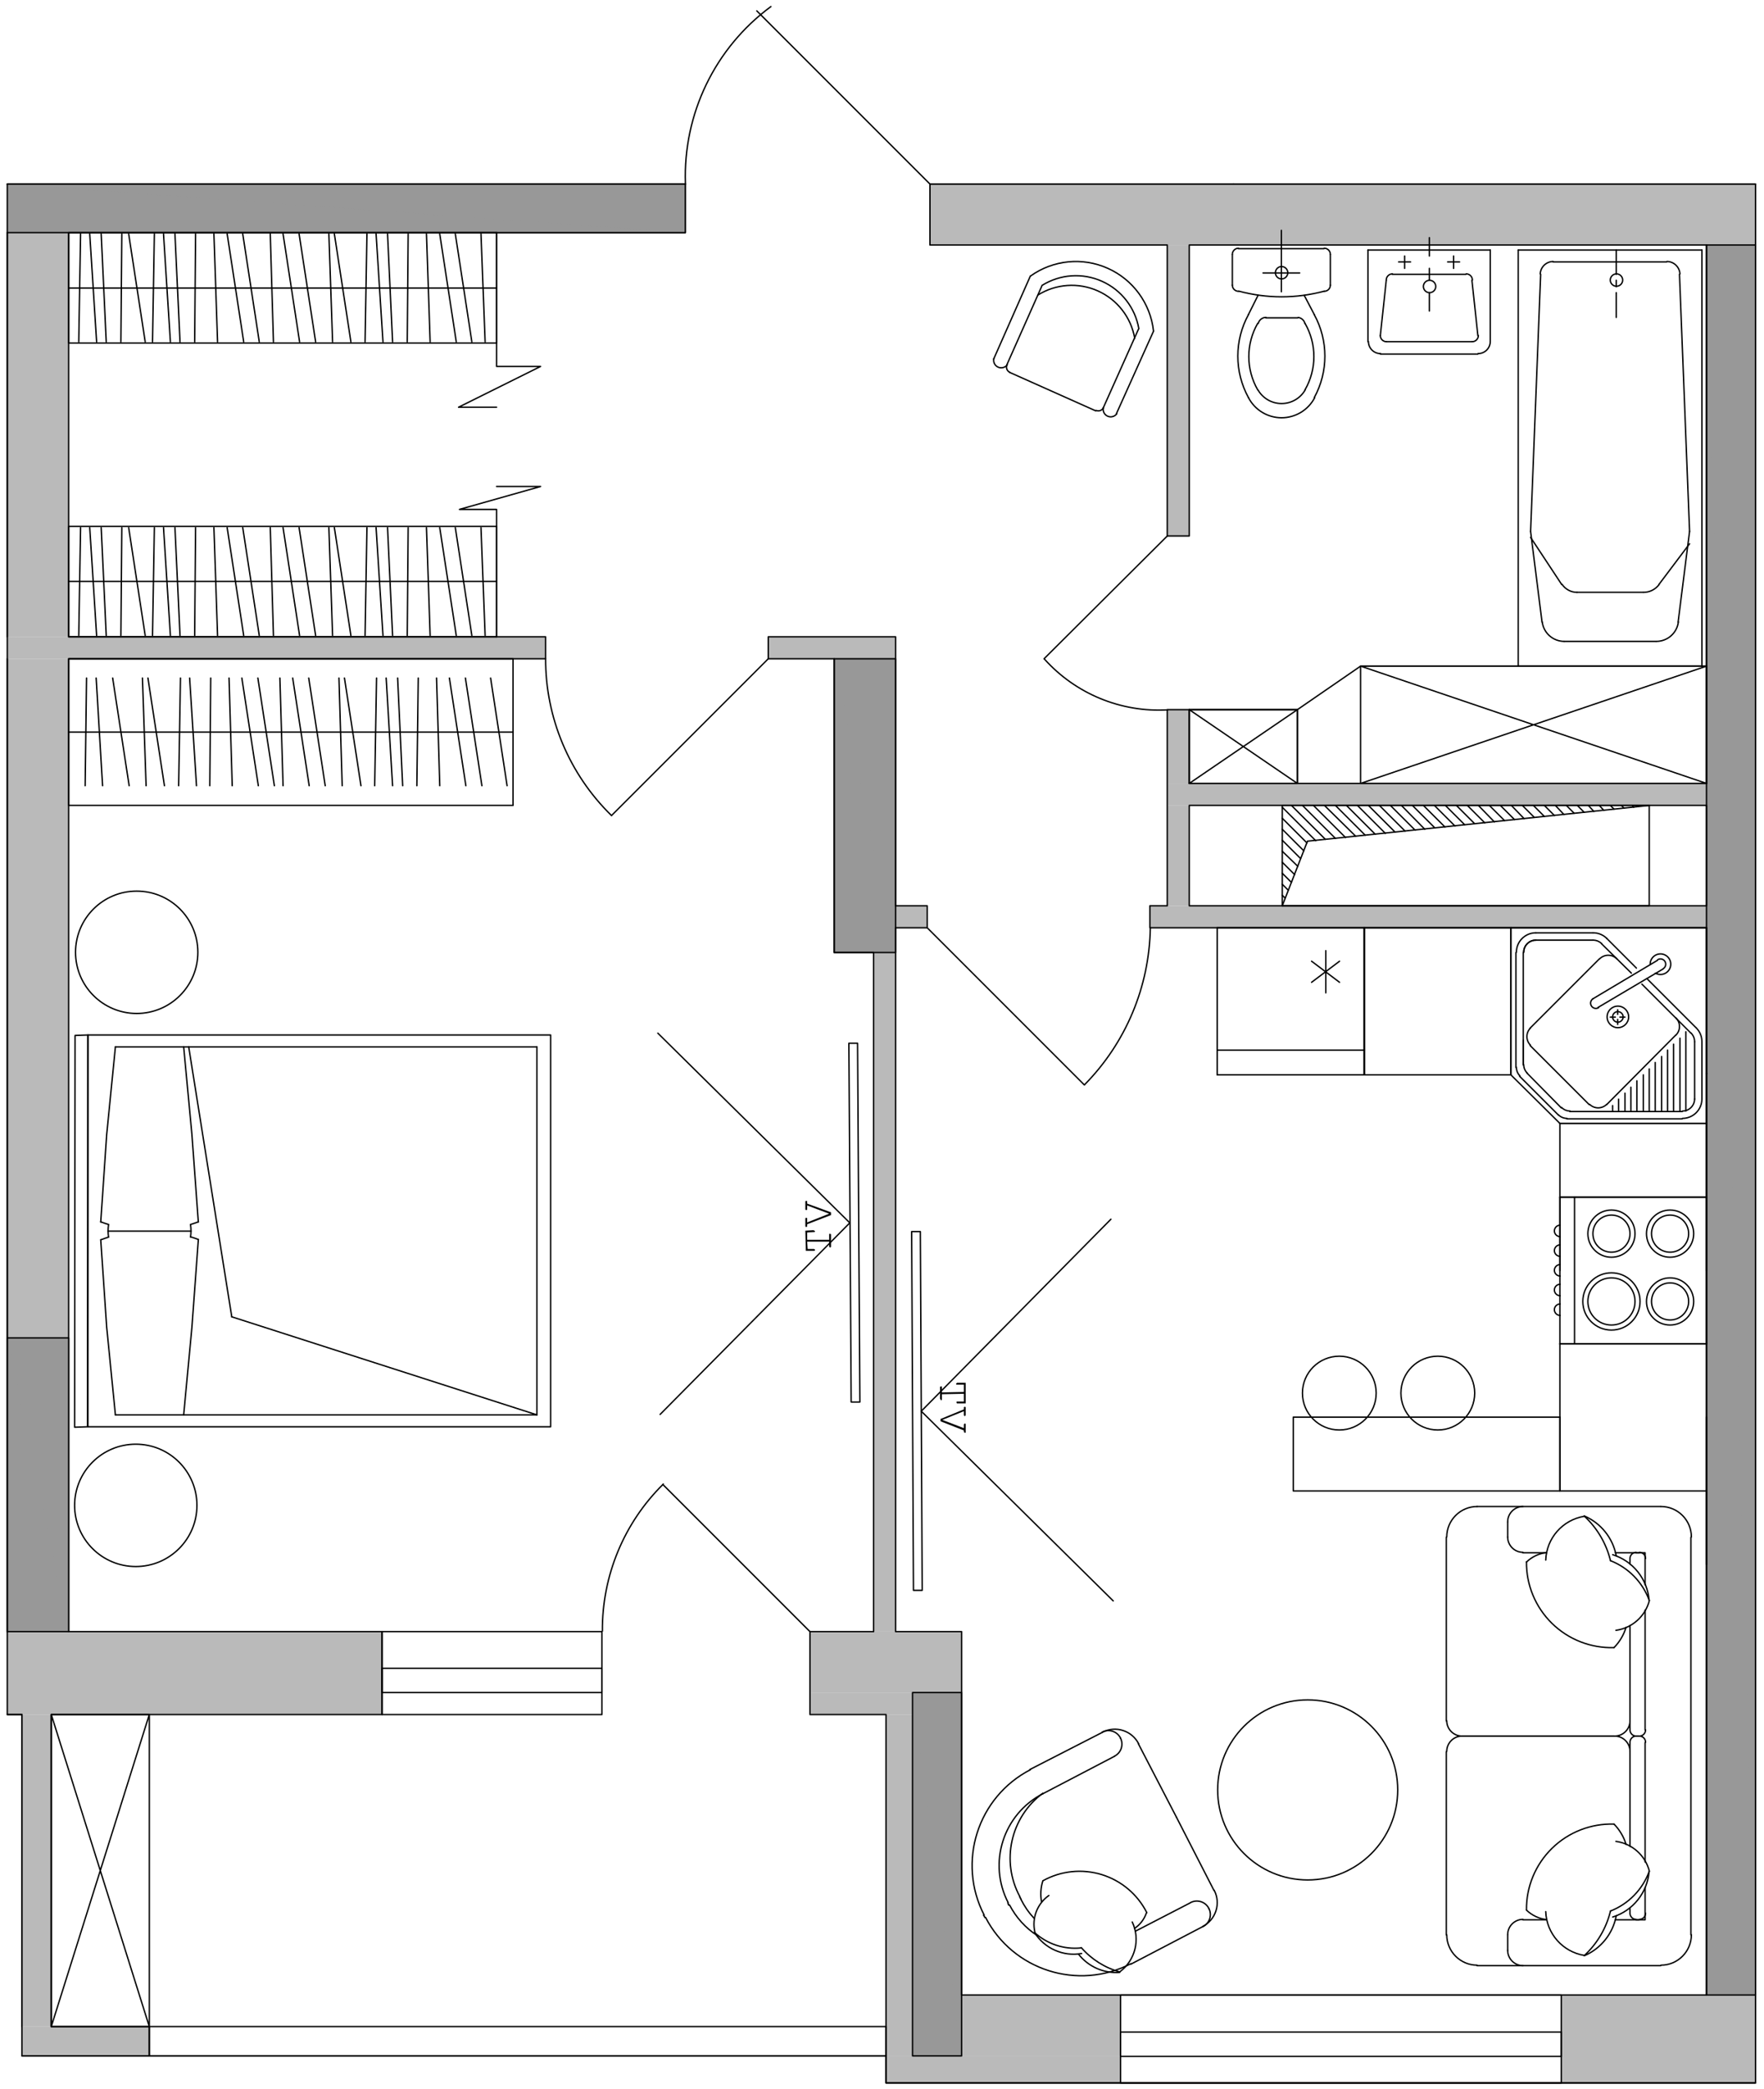 <?xml version="1.0" encoding="UTF-8"?>
<!DOCTYPE svg PUBLIC "-//W3C//DTD SVG 1.1//EN" "http://www.w3.org/Graphics/SVG/1.1/DTD/svg11.dtd">
<!-- Creator: CorelDRAW 2019 (64-Bit) -->
<svg xmlns="http://www.w3.org/2000/svg" xml:space="preserve" width="163mm" height="193mm" version="1.1" style="shape-rendering:geometricPrecision; text-rendering:geometricPrecision; image-rendering:optimizeQuality; fill-rule:evenodd; clip-rule:evenodd"
viewBox="0 0 16300 19300"
 xmlns:xlink="http://www.w3.org/1999/xlink"
 xmlns:xodm="http://www.corel.com/coreldraw/odm/2003">
 <defs>
  <style type="text/css">
   <![CDATA[
    .str1 {stroke:#989898;stroke-width:0.76;stroke-miterlimit:10}
    .str0 {stroke:#BABABA;stroke-width:0.76;stroke-miterlimit:10}
    .str2 {stroke:black;stroke-width:4.23;stroke-miterlimit:10}
    .str5 {stroke:#989898;stroke-width:0.76;stroke-linecap:round;stroke-miterlimit:10}
    .str4 {stroke:black;stroke-width:0.76;stroke-linecap:round;stroke-linejoin:round;stroke-miterlimit:10}
    .str3 {stroke:black;stroke-width:12.7;stroke-linecap:round;stroke-linejoin:round;stroke-miterlimit:10}
    .fil1 {fill:none;fill-rule:nonzero}
    .fil3 {fill:black;fill-rule:nonzero}
    .fil2 {fill:#989898;fill-rule:nonzero}
    .fil0 {fill:#BABABA;fill-rule:nonzero}
   ]]>
  </style>
 </defs>
 <g id="Слой_x0020_1">
  <g id="поз.1_x0020_секц.1_x0020_41_x002c_7_x0020__x0028_2_x0029_.pdf">
   <path class="fil0" d="M16221.69 1700.49l-7628.47 0 7628.47 563.03 0 -563.03zm-7628.47 0l7628.47 563.03 -7628.47 0 0 -563.03z"/>
   <path class="fil1 str0" d="M16221.69 1700.49l-7628.47 0 7628.47 563.03 0 -563.03zm-7628.47 0l7628.47 563.03 -7628.47 0 0 -563.03z"/>
   <path class="fil0" d="M10989.29 2263.52l-203.2 0 203.2 2688.17 0 -2688.17zm-203.2 0l203.2 2688.17 -203.2 0 0 -2688.17z"/>
   <path class="fil1 str0" d="M10989.29 2263.52l-203.2 0 203.2 2688.17 0 -2688.17zm-203.2 0l203.2 2688.17 -203.2 0 0 -2688.17z"/>
   <path class="fil0" d="M634.56 2149.22l-567.27 0 567.27 3733.8 0 -3733.8zm-567.27 0l567.27 3733.8 -567.27 0 0 -3733.8z"/>
   <path class="fil1 str0" d="M634.56 2149.22l-567.27 0 567.27 3733.8 0 -3733.8zm-567.27 0l567.27 3733.8 -567.27 0 0 -3733.8z"/>
   <path class="fil0" d="M8275.72 5883.02l-1176.87 0 1176.87 203.2 0 -203.2zm-1176.87 0l1176.87 203.2 -1176.87 0 0 -203.2z"/>
   <path class="fil1 str0" d="M8275.72 5883.02l-1176.87 0 1176.87 203.2 0 -203.2zm-1176.87 0l1176.87 203.2 -1176.87 0 0 -203.2z"/>
   <path class="fil0" d="M5041.45 5883.02l-4974.16 0 4974.16 203.2 0 -203.2zm-4974.16 0l4974.16 203.2 -4974.16 0 0 -203.2z"/>
   <path class="fil1 str0" d="M5041.45 5883.02l-4974.16 0 4974.16 203.2 0 -203.2zm-4974.16 0l4974.16 203.2 -4974.16 0 0 -203.2z"/>
   <path class="fil0" d="M10989.29 6556.12l-203.2 0 203.2 681.57 0 -681.57zm-203.2 0l203.2 681.57 -203.2 0 0 -681.57z"/>
   <path class="fil1 str0" d="M10989.29 6556.12l-203.2 0 203.2 681.57 0 -681.57zm-203.2 0l203.2 681.57 -203.2 0 0 -681.57z"/>
   <path class="fil0" d="M15768.72 7237.69l-4982.63 0 4982.63 203.2 0 -203.2zm-4982.63 0l4982.63 203.2 -4982.63 0 0 -203.2z"/>
   <path class="fil1 str0" d="M15768.72 7237.69l-4982.63 0 4982.63 203.2 0 -203.2zm-4982.63 0l4982.63 203.2 -4982.63 0 0 -203.2z"/>
   <path class="fil0" d="M10989.29 7440.89l-203.2 0 203.2 927.1 0 -927.1zm-203.2 0l203.2 927.1 -203.2 0 0 -927.1z"/>
   <path class="fil1 str0" d="M10989.29 7440.89l-203.2 0 203.2 927.1 0 -927.1zm-203.2 0l203.2 927.1 -203.2 0 0 -927.1z"/>
   <path class="fil0" d="M15768.72 8367.99l-5143.5 0 5143.5 203.2 0 -203.2zm-5143.5 0l5143.5 203.2 -5143.5 0 0 -203.2z"/>
   <path class="fil1 str0" d="M15768.72 8367.99l-5143.5 0 5143.5 203.2 0 -203.2zm-5143.5 0l5143.5 203.2 -5143.5 0 0 -203.2z"/>
   <path class="fil0" d="M8567.82 8367.99l-292.1 0 292.1 203.2 0 -203.2zm-292.1 0l292.1 203.2 -292.1 0 0 -203.2z"/>
   <path class="fil1 str0" d="M8567.82 8367.99l-292.1 0 292.1 203.2 0 -203.2zm-292.1 0l292.1 203.2 -292.1 0 0 -203.2z"/>
   <path class="fil0" d="M634.56 6086.22l-567.27 0 567.27 6273.8 0 -6273.8zm-567.27 0l567.27 6273.8 -567.27 0 0 -6273.8z"/>
   <path class="fil1 str0" d="M634.56 6086.22l-567.27 0 567.27 6273.8 0 -6273.8zm-567.27 0l567.27 6273.8 -567.27 0 0 -6273.8z"/>
   <path class="fil0" d="M8275.72 8799.79l-203.2 0 203.2 6273.8 0 -6273.8zm-203.2 0l203.2 6273.8 -203.2 0 0 -6273.8z"/>
   <path class="fil1 str0" d="M8275.72 8799.79l-203.2 0 203.2 6273.8 0 -6273.8zm-203.2 0l203.2 6273.8 -203.2 0 0 -6273.8z"/>
   <path class="fil0" d="M8885.32 15073.59l-1401.23 0 1401.23 563.03 0 -563.03zm-1401.23 0l1401.23 563.03 -1401.23 0 0 -563.03z"/>
   <path class="fil1 str0" d="M8885.32 15073.59l-1401.23 0 1401.23 563.03 0 -563.03zm-1401.23 0l1401.23 563.03 -1401.23 0 0 -563.03z"/>
   <path class="fil0" d="M8432.35 15636.62l-948.26 0 948.26 203.2 0 -203.2zm-948.26 0l948.26 203.2 -948.26 0 0 -203.2z"/>
   <path class="fil1 str0" d="M8432.35 15636.62l-948.26 0 948.26 203.2 0 -203.2zm-948.26 0l948.26 203.2 -948.26 0 0 -203.2z"/>
   <path class="fil0" d="M3530.15 15073.59l-3462.86 0 3462.86 766.23 0 -766.23zm-3462.86 0l3462.86 766.23 -3462.86 0 0 -766.23z"/>
   <path class="fil1 str0" d="M3530.15 15073.59l-3462.86 0 3462.86 766.23 0 -766.23zm-3462.86 0l3462.86 766.23 -3462.86 0 0 -766.23z"/>
   <polygon class="fil0" points="8885.32,18430.62 10354.29,18430.62 10354.29,18430.62 "/>
   <polygon class="fil1 str0" points="8885.32,18430.62 10354.29,18430.62 10354.29,18430.62 "/>
   <path class="fil0" d="M16221.69 18430.62l-452.97 0 452.97 0zm-452.97 0l452.97 0 -1794.94 0 1341.97 0z"/>
   <path class="fil1 str0" d="M16221.69 18430.62l-452.97 0 452.97 0zm-452.97 0l452.97 0 -1794.94 0 1341.97 0z"/>
   <path class="fil0" d="M473.69 15839.82l-270.94 0 270.94 2882.9 0 -2882.9zm-270.94 0l270.94 2882.9 -270.94 0 0 -2882.9z"/>
   <path class="fil1 str0" d="M473.69 15839.82l-270.94 0 270.94 2882.9 0 -2882.9zm-270.94 0l270.94 2882.9 -270.94 0 0 -2882.9z"/>
   <path class="fil0" d="M10354.29 18430.62l-1468.97 0 1468.97 563.03 0 -563.03zm-1468.97 0l1468.97 563.03 -1468.97 0 0 -563.03z"/>
   <path class="fil1 str0" d="M10354.29 18430.62l-1468.97 0 1468.97 563.03 0 -563.03zm-1468.97 0l1468.97 563.03 -1468.97 0 0 -563.03z"/>
   <path class="fil0" d="M8432.35 15839.82l-245.53 0 245.53 3153.83 0 -3153.83zm-245.53 0l245.53 3153.83 -245.53 0 0 -3153.83z"/>
   <path class="fil1 str0" d="M8432.35 15839.82l-245.53 0 245.53 3153.83 0 -3153.83zm-245.53 0l245.53 3153.83 -245.53 0 0 -3153.83z"/>
   <path class="fil0" d="M1379.62 18722.72l-1176.87 0 1176.87 270.93 0 -270.93zm-1176.87 0l1176.87 270.93 -1176.87 0 0 -270.93z"/>
   <path class="fil1 str0" d="M1379.62 18722.72l-1176.87 0 1176.87 270.93 0 -270.93zm-1176.87 0l1176.87 270.93 -1176.87 0 0 -270.93z"/>
   <path class="fil0" d="M16221.69 18430.62l-1794.94 0 1794.94 812.8 0 -812.8zm-1794.94 0l1794.94 812.8 -1794.94 0 0 -812.8z"/>
   <path class="fil1 str0" d="M16221.69 18430.62l-1794.94 0 1794.94 812.8 0 -812.8zm-1794.94 0l1794.94 812.8 -1794.94 0 0 -812.8z"/>
   <path class="fil0" d="M10354.29 18993.65l-2167.47 0 2167.47 249.77 0 -249.77zm-2167.47 0l2167.47 249.77 -2167.47 0 0 -249.77z"/>
   <path class="fil1 str0" d="M10354.29 18993.65l-2167.47 0 2167.47 249.77 0 -249.77zm-2167.47 0l2167.47 249.77 -2167.47 0 0 -249.77z"/>
   <path class="fil2" d="M8275.72 6086.22l-567.27 0 567.27 2713.57 0 -2713.57zm-567.27 0l567.27 2713.57 -567.27 0 0 -2713.57z"/>
   <path class="fil1 str1" d="M8275.72 6086.22l-567.27 0 567.27 2713.57 0 -2713.57zm-567.27 0l567.27 2713.57 -567.27 0 0 -2713.57z"/>
   <path class="fil2" d="M16221.69 2263.52l-452.97 0 452.97 16167.1 0 -16167.1zm-452.97 0l452.97 16167.1 -452.97 0 0 -16167.1z"/>
   <path class="fil1 str1" d="M16221.69 2263.52l-452.97 0 452.97 16167.1 0 -16167.1zm-452.97 0l452.97 16167.1 -452.97 0 0 -16167.1z"/>
   <path class="fil2" d="M8885.32 15636.62l-452.97 0 452.97 3357.03 0 -3357.03zm-452.97 0l452.97 3357.03 -452.97 0 0 -3357.03z"/>
   <path class="fil1 str1" d="M8885.32 15636.62l-452.97 0 452.97 3357.03 0 -3357.03zm-452.97 0l452.97 3357.03 -452.97 0 0 -3357.03z"/>
   <polygon class="fil3" points="11399.92,1700.49 11399.92,1696.25 11395.69,1696.25 11391.45,1700.49 11395.69,1704.72 11399.92,1704.72 "/>
   <polygon class="fil1 str2" points="11399.92,1700.49 11399.92,1696.25 11395.69,1696.25 11391.45,1700.49 11395.69,1704.72 11399.92,1704.72 "/>
   <path class="fil1 str3" d="M11624.71 3603.27c45.12,77.4 127.99,124.98 217.56,124.98 89.6,0 172.44,-47.55 217.59,-124.95"/>
   <path class="fil1 str3" d="M11621.92 2986.75c-109.71,190.32 -109.75,424.71 -0.07,615.07"/>
   <path class="fil1 str3" d="M12058.45 3601.93c109.71,-190.33 109.75,-424.71 0.07,-615.07"/>
   <path class="fil1 str3" d="M11698.37 2932.39c-34.01,0 -63.61,23.14 -71.86,56.13"/>
   <line class="fil1 str3" x1="11696.25" y1="2936.62" x2="11992.59" y2= "2936.62" />
   <path class="fil1 str3" d="M12058.1 2988.52c-7.45,-29.74 -32.42,-51.86 -62.87,-55.57"/>
   <line class="fil1 str3" x1="11670.85" y1="2521.75" x2="12009.52" y2= "2521.75" />
   <line class="fil1 str3" x1="11840.19" y1="2128.05" x2="11840.19" y2= "2695.32" />
   <line class="fil1 str3" x1="12144.99" y1="2906.99" x2="12051.85" y2= "2729.19" />
   <line class="fil1 str3" x1="11535.39" y1="2906.99" x2="11624.29" y2= "2729.19" />
   <path class="fil1 str3" d="M11535.99 3673.26c59.3,114.4 177.41,186.23 306.28,186.23 128.87,0 247.01,-71.79 306.32,-186.2"/>
   <path class="fil1 str3" d="M12144.03 3673.89c131.1,-239.01 131.1,-528.39 0.04,-767.43"/>
   <path class="fil1 str3" d="M11536.37 2906.35c-131.12,238.97 -131.12,528.36 -0.07,767.4"/>
   <path class="fil1 str3" d="M11899.45 2519.64c0,-31.58 -25.57,-57.15 -57.15,-57.15 -31.57,0 -57.15,25.57 -57.15,57.15 0,31.57 25.58,57.15 57.15,57.15 31.58,0 57.15,-25.58 57.15,-57.15z"/>
   <path class="fil1 str3" d="M11446.52 2689.54c259.15,69.78 532.13,69.81 791.28,0.07"/>
   <path class="fil1 str3" d="M12236 2691.09c31.54,0 57.15,-25.58 57.15,-57.15"/>
   <path class="fil1 str3" d="M11387.22 2633.94c0,31.57 25.58,57.15 57.15,57.15"/>
   <line class="fil1 str3" x1="12293.15" y1="2636.05" x2="12293.15" y2= "2352.42" />
   <line class="fil1 str3" x1="11387.22" y1="2636.05" x2="11387.22" y2= "2352.42" />
   <path class="fil1 str3" d="M11444.37 2293.15c-31.54,0 -57.15,25.58 -57.15,57.15"/>
   <path class="fil1 str3" d="M12293.15 2350.3c0,-31.57 -25.57,-57.15 -57.15,-57.15"/>
   <line class="fil1 str3" x1="11442.25" y1="2297.39" x2="12233.89" y2= "2297.39" />
   <path class="fil1 str3" d="M13266.82 2646.64c0,-31.58 -25.58,-57.15 -57.15,-57.15 -31.57,0 -57.15,25.57 -57.15,57.15 0,31.57 25.58,57.15 57.15,57.15 31.57,0 57.15,-25.58 57.15,-57.15z"/>
   <line class="fil1 str3" x1="12978.95" y1="2365.12" x2="12978.95" y2= "2479.42" />
   <line class="fil1 str3" x1="13033.99" y1="2420.15" x2="12923.92" y2= "2420.15" />
   <line class="fil1 str3" x1="13431.92" y1="2365.12" x2="13431.92" y2= "2479.42" />
   <line class="fil1 str3" x1="13376.89" y1="2420.15" x2="13486.95" y2= "2420.15" />
   <line class="fil1 str3" x1="13207.55" y1="2703.79" x2="13207.55" y2= "2873.12" />
   <line class="fil1 str3" x1="13207.55" y1="2479.42" x2="13207.55" y2= "2589.49" />
   <line class="fil1 str3" x1="13207.55" y1="2195.79" x2="13207.55" y2= "2365.12" />
   <path class="fil1 str3" d="M12644.52 3154.64c0,61.95 50.2,112.18 112.18,112.18"/>
   <path class="fil1 str3" d="M13658.4 3266.82c61.95,0 112.19,-50.2 112.19,-112.18"/>
   <path class="fil1 str3" d="M12754.59 3099.6c0,31.58 25.57,57.15 57.15,57.15"/>
   <path class="fil1 str3" d="M13603.37 3156.75c31.57,0 57.15,-25.57 57.15,-57.15"/>
   <path class="fil1 str3" d="M12866.77 2530.22c-31.57,0 -57.15,25.58 -57.15,57.15"/>
   <path class="fil1 str3" d="M13605.49 2587.37c0,-31.57 -25.58,-57.15 -57.15,-57.15"/>
   <line class="fil1 str3" x1="13656.29" y1="3271.05" x2="12754.59" y2= "3271.05" />
   <line class="fil1 str3" x1="12640.29" y1="2310.09" x2="12640.29" y2= "3156.75" />
   <line class="fil1 str3" x1="13770.59" y1="2310.09" x2="13770.59" y2= "3156.75" />
   <line class="fil1 str3" x1="13601.25" y1="3156.75" x2="12809.62" y2= "3156.75" />
   <line class="fil1 str3" x1="12809.62" y1="2589.49" x2="12754.59" y2= "3101.72" />
   <line class="fil1 str3" x1="13546.22" y1="2534.45" x2="12864.65" y2= "2534.45" />
   <line class="fil1 str3" x1="13656.29" y1="3101.72" x2="13601.25" y2= "2589.49" />
   <line class="fil1 str3" x1="13770.59" y1="2310.09" x2="12640.29" y2= "2310.09" />
   <line class="fil1 str3" x1="14934.75" y1="2310.09" x2="14934.75" y2= "2534.45" />
   <path class="fil1 str3" d="M15186.6 5472.39c56.66,0 110,-26.67 143.97,-71.97"/>
   <line class="fil1 str3" x1="14570.69" y1="5472.39" x2="15184.52" y2= "5472.39" />
   <path class="fil1 str3" d="M15523.05 2530.86c-3.07,-64.35 -56.1,-114.94 -120.51,-114.94"/>
   <line class="fil1 str3" x1="15518.95" y1="2534.45" x2="15612.09" y2= "4909.35" />
   <path class="fil1 str3" d="M15305.17 5925.35c103.54,0 190.85,-77.08 203.73,-179.84"/>
   <path class="fil1 str3" d="M14250.54 5745.47c12.84,102.77 100.15,179.88 203.73,179.88"/>
   <line class="fil1 str3" x1="14452.15" y1="5925.35" x2="15303.05" y2= "5925.35" />
   <path class="fil1 str3" d="M14352.67 2415.92c-64.38,0 -117.44,50.59 -120.51,114.9"/>
   <line class="fil1 str3" x1="14236.25" y1="2534.45" x2="14143.12" y2= "4909.35" />
   <line class="fil1 str3" x1="14350.55" y1="2420.15" x2="15400.42" y2= "2420.15" />
   <polyline class="fil1 str3" points="15726.39,2310.09 15726.39,6153.95 14028.82,6153.95 14028.82,2310.09 "/>
   <line class="fil1 str3" x1="14934.75" y1="2589.49" x2="14934.75" y2= "2648.75" />
   <line class="fil1 str3" x1="14934.75" y1="2703.79" x2="14934.75" y2= "2932.39" />
   <path class="fil1 str3" d="M14994.02 2587.37c0,-31.57 -25.58,-57.15 -57.15,-57.15 -31.57,0 -57.15,25.58 -57.15,57.15 0,31.58 25.58,57.15 57.15,57.15 31.57,0 57.15,-25.57 57.15,-57.15z"/>
   <line class="fil1 str3" x1="15506.25" y1="5747.55" x2="15612.09" y2= "4909.35" />
   <line class="fil1 str3" x1="14248.95" y1="5747.55" x2="14143.12" y2= "4909.35" />
   <path class="fil1 str3" d="M14433.67 5397.92c31.01,46.53 83.22,74.47 139.1,74.47"/>
   <line class="fil1 str3" x1="14430.99" y1="5400.42" x2="14143.12" y2= "4964.39" />
   <line class="fil1 str3" x1="15328.45" y1="5400.42" x2="15612.09" y2= "5023.65" />
   <line class="fil1 str3" x1="14028.82" y1="2310.09" x2="15726.39" y2= "2310.09" />
   <line class="fil1 str3" x1="16221.69" y1="8571.19" x2="16221.69" y2= "10378.82" />
   <polygon class="fil3" points="16225.92,9917.39 16225.92,9913.15 16221.69,9913.15 16217.45,9917.39 16221.69,9921.62 16225.92,9921.62 "/>
   <polygon class="fil1 str4" points="16225.92,9917.39 16225.92,9913.15 16221.69,9913.15 16217.45,9917.39 16221.69,9921.62 16225.92,9921.62 "/>
   <line class="fil1 str3" x1="16221.69" y1="10378.82" x2="16221.69" y2= "14451.29" />
   <line class="fil1 str3" x1="14414.05" y1="12415.05" x2="15768.72" y2= "12415.05" />
   <line class="fil1 str3" x1="15768.72" y1="13092.39" x2="15768.72" y2= "14451.29" />
   <polyline class="fil1 str3" points="15768.72,13773.95 14414.05,13773.95 14414.05,13092.39 "/>
   <line class="fil1 str3" x1="14549.52" y1="11060.39" x2="14549.52" y2= "12415.05" />
   <line class="fil1 str3" x1="14414.05" y1="12415.05" x2="15768.72" y2= "12415.05" />
   <line class="fil1 str3" x1="14414.05" y1="11060.39" x2="15768.72" y2= "11060.39" />
   <polygon class="fil3" points="14566.45,11060.39 14566.45,11056.15 14562.22,11056.15 14557.99,11060.39 14562.22,11064.62 14566.45,11064.62 "/>
   <polygon class="fil1 str4" points="14566.45,11060.39 14566.45,11056.15 14562.22,11056.15 14557.99,11060.39 14562.22,11064.62 14566.45,11064.62 "/>
   <line class="fil1 str3" x1="15768.72" y1="11060.39" x2="15768.72" y2= "12415.05" />
   <line class="fil1 str3" x1="14414.05" y1="11060.39" x2="14414.05" y2= "12415.05" />
   <path class="fil1 str3" d="M14416.17 12046.75c-29.25,0 -52.92,23.71 -52.92,52.92 0,29.25 23.67,52.92 52.92,52.92"/>
   <path class="fil1 str3" d="M14416.17 11318.62c-29.25,0 -52.92,23.71 -52.92,52.92 0,29.21 23.67,52.91 52.92,52.91"/>
   <path class="fil1 str3" d="M14416.17 11500.65c-29.25,0 -52.92,23.68 -52.92,52.92 0,29.25 23.67,52.92 52.92,52.92"/>
   <path class="fil1 str3" d="M14416.17 11682.69c-29.25,0 -52.92,23.7 -52.92,52.91 0,29.21 23.67,52.92 52.92,52.92"/>
   <path class="fil1 str3" d="M14416.17 11864.72c-29.25,0 -52.92,23.67 -52.92,52.92 0,29.21 23.67,52.91 52.92,52.91"/>
   <path class="fil1 str3" d="M15154.89 12023.47c0,-146.12 -118.47,-264.58 -264.59,-264.58 -146.12,0 -264.58,118.46 -264.58,264.58 0,146.12 118.46,264.58 264.58,264.58 146.12,0 264.59,-118.46 264.59,-264.58z"/>
   <path class="fil1 str3" d="M15108.32 12023.47c0,-120.4 -97.61,-218.02 -218.02,-218.02 -120.4,0 -218.01,97.62 -218.01,218.02 0,120.4 97.61,218.02 218.01,218.02 120.41,0 218.02,-97.62 218.02,-218.02z"/>
   <path class="fil1 str3" d="M15650.19 12023.47c0,-120.4 -97.62,-218.02 -218.02,-218.02 -120.4,0 -218.02,97.62 -218.02,218.02 0,120.4 97.62,218.02 218.02,218.02 120.4,0 218.02,-97.62 218.02,-218.02z"/>
   <path class="fil1 str3" d="M15603.62 12023.47c0,-94.68 -76.76,-171.45 -171.45,-171.45 -94.69,0 -171.45,76.77 -171.45,171.45 0,94.69 76.76,171.45 171.45,171.45 94.69,0 171.45,-76.76 171.45,-171.45z"/>
   <path class="fil1 str3" d="M15650.19 11396.94c0,-120.4 -97.62,-218.02 -218.02,-218.02 -120.4,0 -218.02,97.62 -218.02,218.02 0,120.4 97.62,218.01 218.02,218.01 120.4,0 218.02,-97.61 218.02,-218.01z"/>
   <path class="fil1 str3" d="M15603.62 11396.94c0,-94.69 -76.76,-171.45 -171.45,-171.45 -94.69,0 -171.45,76.76 -171.45,171.45 0,94.68 76.76,171.45 171.45,171.45 94.69,0 171.45,-76.77 171.45,-171.45z"/>
   <path class="fil1 str3" d="M15108.32 11396.94c0,-120.4 -97.61,-218.02 -218.02,-218.02 -120.4,0 -218.01,97.62 -218.01,218.02 0,120.4 97.61,218.01 218.01,218.01 120.41,0 218.02,-97.61 218.02,-218.01z"/>
   <path class="fil1 str3" d="M15061.75 11396.94c0,-94.69 -76.76,-171.45 -171.45,-171.45 -94.68,0 -171.45,76.76 -171.45,171.45 0,94.68 76.77,171.45 171.45,171.45 94.69,0 171.45,-76.77 171.45,-171.45z"/>
   <polyline class="fil1 str3" points="14414.05,10378.82 15768.72,10378.82 15768.72,11737.72 "/>
   <line class="fil1 str3" x1="15768.72" y1="11060.39" x2="14414.05" y2= "11060.39" />
   <line class="fil1 str3" x1="14414.05" y1="11737.72" x2="14414.05" y2= "10378.82" />
   <line class="fil1 str3" x1="14138.89" y1="9498.29" x2="14778.12" y2= "8859.05" />
   <line class="fil1 str3" x1="15768.72" y1="8571.19" x2="15768.72" y2= "10378.82" />
   <line class="fil1 str3" x1="15772.95" y1="9917.39" x2="15768.72" y2= "9917.39" />
   <line class="fil1 str3" x1="15768.72" y1="8571.19" x2="13961.09" y2= "8571.19" />
   <line class="fil1 str3" x1="14718.85" y1="8685.49" x2="14189.69" y2= "8685.49" />
   <line class="fil1 str3" x1="13961.09" y1="9930.09" x2="13961.09" y2= "8571.19" />
   <path class="fil1 str3" d="M14191.8 8685.49c-61.94,0 -112.18,50.23 -112.18,112.18"/>
   <line class="fil1 str3" x1="14075.39" y1="9836.95" x2="14075.39" y2= "8799.79" />
   <path class="fil1 str3" d="M14940.01 8858.03c-43.82,-43.78 -114.86,-43.78 -158.68,0"/>
   <path class="fil1 str3" d="M15368.21 8949.54c23.11,-13.76 30.62,-43.67 16.86,-66.74 -13.75,-23.11 -43.67,-30.62 -66.74,-16.87"/>
   <path class="fil1 str3" d="M14721.43 9225.77c-23.11,13.76 -30.66,43.67 -16.86,66.74 13.79,23.11 43.67,30.66 66.74,16.87"/>
   <line class="fil1 str3" x1="15315.75" y1="8871.75" x2="14718.85" y2= "9227.35" />
   <line class="fil1 str3" x1="15366.55" y1="8952.19" x2="14765.42" y2= "9307.79" />
   <path class="fil1 str3" d="M15296.84 8990.89c37.65,21.02 84.71,14.14 114.76,-16.79 30.02,-30.91 35.56,-78.14 13.44,-115.19 -22.08,-37 -66.28,-54.57 -107.77,-42.82 -41.45,11.78 -69.88,49.91 -69.25,93.02"/>
   <line class="fil1 str3" x1="15074.45" y1="8990.29" x2="14799.29" y2= "8719.35" />
   <line class="fil1 str3" x1="14414.05" y1="10378.82" x2="15768.72" y2= "10378.82" />
   <line class="fil1 str3" x1="14426.75" y1="10234.89" x2="14109.25" y2= "9913.15" />
   <line class="fil1 str3" x1="14507.19" y1="10268.75" x2="15544.35" y2= "10268.75" />
   <line class="fil1 str3" x1="15658.65" y1="9625.29" x2="15658.65" y2= "10154.45" />
   <line class="fil1 str3" x1="14845.85" y1="10205.25" x2="15485.09" y2= "9561.79" />
   <path class="fil1 str3" d="M15486.07 9562.81c43.85,-43.81 43.85,-114.86 0,-158.68"/>
   <path class="fil1 str3" d="M15049.05 9394.57c0,-54.93 -44.55,-99.48 -99.48,-99.48 -54.96,0 -99.48,44.55 -99.48,99.48 0,54.93 44.52,99.48 99.48,99.48 54.93,0 99.48,-44.55 99.48,-99.48z"/>
   <line class="fil1 str3" x1="14968.62" y1="9396.69" x2="15015.19" y2= "9396.69" />
   <line class="fil1 str3" x1="14947.45" y1="9464.42" x2="14947.45" y2= "9417.85" />
   <line class="fil1 str3" x1="14947.45" y1="9371.29" x2="14947.45" y2= "9328.95" />
   <path class="fil1 str3" d="M14998.25 9394.57c0,-26.88 -21.8,-48.68 -48.68,-48.68 -26.88,0 -48.68,21.8 -48.68,48.68 0,26.88 21.8,48.68 48.68,48.68 26.88,0 48.68,-21.8 48.68,-48.68z"/>
   <line class="fil1 str3" x1="14879.72" y1="9396.69" x2="14926.29" y2= "9396.69" />
   <line class="fil1 str3" x1="14900.89" y1="10268.75" x2="14900.89" y2= "10213.72" />
   <line class="fil1 str3" x1="14955.92" y1="10268.75" x2="14955.92" y2= "10154.45" />
   <line class="fil1 str3" x1="15015.19" y1="10268.75" x2="15015.19" y2= "10099.42" />
   <line class="fil1 str3" x1="15070.22" y1="10268.75" x2="15070.22" y2= "10044.39" />
   <line class="fil1 str3" x1="15125.25" y1="10268.75" x2="15125.25" y2= "9985.12" />
   <line class="fil1 str3" x1="15184.52" y1="10268.75" x2="15184.52" y2= "9930.09" />
   <line class="fil1 str3" x1="15239.55" y1="10268.75" x2="15239.55" y2= "9875.05" />
   <line class="fil1 str3" x1="15294.59" y1="10268.75" x2="15294.59" y2= "9815.79" />
   <line class="fil1 str3" x1="15463.92" y1="10268.75" x2="15463.92" y2= "9646.45" />
   <line class="fil1 str3" x1="15408.89" y1="10268.75" x2="15408.89" y2= "9701.49" />
   <line class="fil1 str3" x1="15353.85" y1="10268.75" x2="15353.85" y2= "9760.75" />
   <line class="fil1 str3" x1="15578.22" y1="10264.52" x2="15578.22" y2= "9532.15" />
   <line class="fil1 str3" x1="15523.19" y1="10268.75" x2="15523.19" y2= "9591.42" />
   <polygon class="fil3" points="13965.32,9540.62 13965.32,9536.39 13961.09,9536.39 13956.85,9540.62 13961.09,9544.85 13965.32,9544.85 "/>
   <polygon class="fil1 str4" points="13965.32,9540.62 13965.32,9536.39 13961.09,9536.39 13956.85,9540.62 13961.09,9544.85 13965.32,9544.85 "/>
   <line class="fil1 str3" x1="15624.79" y1="9544.85" x2="15171.82" y2= "9091.89" />
   <line class="fil1 str3" x1="14414.05" y1="10378.82" x2="13961.09" y2= "9930.09" />
   <path class="fil1 str3" d="M15658.65 9623.17c0,-29.74 -11.81,-58.28 -32.84,-79.34"/>
   <path class="fil1 str3" d="M14800.31 8718.33c-21.06,-21.02 -49.57,-32.84 -79.34,-32.84"/>
   <path class="fil1 str3" d="M14191.8 8685.49c-61.94,0 -112.18,50.23 -112.18,112.18"/>
   <path class="fil1 str3" d="M15546.47 10264.52c61.95,0 112.18,-50.23 112.18,-112.18"/>
   <line class="fil1 str3" x1="14718.85" y1="8617.75" x2="14189.69" y2= "8617.75" />
   <path class="fil1 str3" d="M14191.8 8617.75c-99.37,0 -179.91,80.54 -179.91,179.92"/>
   <line class="fil1 str3" x1="14007.65" y1="9862.35" x2="14007.65" y2= "8799.79" />
   <path class="fil1 str3" d="M14848.18 8670.46c-33.72,-33.76 -79.48,-52.71 -127.21,-52.71"/>
   <line class="fil1 str3" x1="15121.02" y1="8943.72" x2="14845.85" y2= "8668.55" />
   <line class="fil1 str3" x1="15671.35" y1="9494.05" x2="15218.39" y2= "9041.09" />
   <line class="fil1 str3" x1="15726.39" y1="9625.29" x2="15726.39" y2= "10154.45" />
   <path class="fil1 str3" d="M15726.39 9623.17c0,-47.73 -18.95,-93.48 -52.71,-127.21"/>
   <path class="fil1 str3" d="M15546.47 10332.25c99.38,0 179.92,-80.57 179.92,-179.91"/>
   <line class="fil1 str3" x1="14477.55" y1="10336.49" x2="15544.35" y2= "10336.49" />
   <line class="fil1 str3" x1="14401.35" y1="10302.62" x2="14041.52" y2= "9942.79" />
   <path class="fil1 str3" d="M14079.62 9834.84c0,29.74 11.82,58.28 32.84,79.34"/>
   <path class="fil1 str3" d="M14429.96 10231.68c21.06,21.02 49.57,32.84 79.34,32.84"/>
   <path class="fil1 str3" d="M14011.89 9860.24c0,29.74 11.81,58.28 32.84,79.3"/>
   <path class="fil1 str3" d="M14400.33 10299.38c21.06,21.06 49.6,32.87 79.34,32.87"/>
   <line class="fil1 str3" x1="14507.19" y1="10268.75" x2="14735.79" y2= "10268.75" />
   <line class="fil1 str3" x1="14075.39" y1="9836.95" x2="14075.39" y2= "9608.35" />
   <line class="fil1 str3" x1="14684.99" y1="10205.25" x2="14138.89" y2= "9659.15" />
   <path class="fil1 str3" d="M14142.13 9497.27c-43.85,43.81 -43.85,114.86 0,158.67"/>
   <path class="fil1 str3" d="M14688.2 10202.04c43.81,43.78 114.86,43.78 158.68,0"/>
   <polygon class="fil1 str3" points="12606.42,8571.19 13961.09,8571.19 13961.09,9930.09 12606.42,9930.09 "/>
   <polygon class="fil3" points="11251.75,9930.09 11251.75,9925.85 11247.52,9925.85 11243.29,9930.09 11247.52,9934.32 11251.75,9934.32 "/>
   <polygon class="fil1 str4" points="11251.75,9930.09 11251.75,9925.85 11247.52,9925.85 11243.29,9930.09 11247.52,9934.32 11251.75,9934.32 "/>
   <polygon class="fil1 str3" points="14426.75,18430.62 10354.29,18430.62 10354.29,19243.42 14426.75,19243.42 "/>
   <polygon class="fil1 str3" points="11848.65,7440.89 15239.55,7440.89 15239.55,8367.99 11848.65,8367.99 "/>
   <polygon class="fil1 str3" points="15768.72,7440.89 10989.29,7440.89 10989.29,8367.99 15768.72,8367.99 "/>
   <line class="fil1 str3" x1="16221.69" y1="7440.89" x2="16221.69" y2= "8367.99" />
   <line class="fil1 str3" x1="6332.62" y1="1700.49" x2="67.29" y2= "1700.49" />
   <line class="fil1 str3" x1="67.29" y1="2149.22" x2="67.29" y2= "5883.02" />
   <line class="fil1 str3" x1="67.29" y1="6086.22" x2="67.29" y2= "15073.59" />
   <polyline class="fil1 str3" points="67.29,15839.82 202.75,15839.82 202.75,18722.72 "/>
   <polyline class="fil1 str3" points="202.75,18993.65 1379.62,18993.65 1379.62,18722.72 473.69,18722.72 473.69,15839.82 3530.15,15839.82 3530.15,15073.59 634.56,15073.59 634.56,12360.02 634.56,6086.22 5041.45,6086.22 5041.45,5883.02 634.56,5883.02 634.56,2149.22 6332.62,2149.22 6332.62,1700.49 "/>
   <line class="fil1 str3" x1="16221.69" y1="18430.62" x2="16221.69" y2= "8571.19" />
   <line class="fil1 str3" x1="16221.69" y1="7237.69" x2="16221.69" y2= "2263.52" />
   <polyline class="fil1 str3" points="16221.69,1700.49 8593.22,1700.49 8593.22,2263.52 10786.09,2263.52 10786.09,4951.69 10989.29,4951.69 10989.29,2263.52 15768.72,2263.52 15768.72,7237.69 10989.29,7237.69 10989.29,6556.12 10786.09,6556.12 10786.09,8367.99 10625.22,8367.99 10625.22,8571.19 15768.72,8571.19 15768.72,18430.62 14426.75,18430.62 10354.29,18430.62 8885.32,18430.62 8885.32,15073.59 8275.72,15073.59 8275.72,8799.79 8275.72,8571.19 8567.82,8571.19 8567.82,8367.99 8275.72,8367.99 8275.72,6086.22 8275.72,5883.02 7098.85,5883.02 7098.85,6086.22 7708.45,6086.22 7708.45,8799.79 8072.52,8799.79 8072.52,15073.59 7484.09,15073.59 7484.09,15839.82 8186.82,15839.82 8186.82,19243.42 10354.29,19243.42 14426.75,19243.42 16221.69,19243.42 "/>
   <polyline class="fil1 str3" points="11848.65,8367.99 12081.49,7771.09 15239.55,7440.89 "/>
   <line class="fil1 str3" x1="11874.05" y1="8296.02" x2="11848.65" y2= "8270.62" />
   <line class="fil1 str3" x1="11903.69" y1="8224.05" x2="11848.65" y2= "8169.02" />
   <line class="fil1 str3" x1="11933.32" y1="8152.09" x2="11848.65" y2= "8067.42" />
   <line class="fil1 str3" x1="11962.95" y1="8080.12" x2="11848.65" y2= "7965.82" />
   <line class="fil1 str3" x1="11992.59" y1="8003.92" x2="11848.65" y2= "7864.22" />
   <line class="fil1 str3" x1="12017.99" y1="7931.95" x2="11848.65" y2= "7762.62" />
   <line class="fil1 str3" x1="12047.62" y1="7859.99" x2="11848.65" y2= "7661.02" />
   <line class="fil1 str3" x1="12077.25" y1="7788.02" x2="11848.65" y2= "7559.42" />
   <line class="fil1 str3" x1="12157.69" y1="7766.85" x2="11848.65" y2= "7457.82" />
   <line class="fil1 str3" x1="12246.59" y1="7754.15" x2="11933.32" y2= "7440.89" />
   <line class="fil1 str3" x1="12339.72" y1="7745.69" x2="12034.92" y2= "7440.89" />
   <line class="fil1 str3" x1="12432.85" y1="7737.22" x2="12136.52" y2= "7440.89" />
   <line class="fil1 str3" x1="12525.99" y1="7724.52" x2="12238.12" y2= "7440.89" />
   <line class="fil1 str3" x1="12614.89" y1="7716.05" x2="12339.72" y2= "7440.89" />
   <line class="fil1 str3" x1="12708.02" y1="7707.59" x2="12441.32" y2= "7440.89" />
   <line class="fil1 str3" x1="12801.15" y1="7699.12" x2="12542.92" y2= "7440.89" />
   <line class="fil1 str3" x1="12890.05" y1="7686.42" x2="12644.52" y2= "7440.89" />
   <line class="fil1 str3" x1="12983.19" y1="7677.95" x2="12746.12" y2= "7440.89" />
   <line class="fil1 str3" x1="13076.32" y1="7669.49" x2="12847.72" y2= "7440.89" />
   <line class="fil1 str3" x1="13165.22" y1="7661.02" x2="12949.32" y2= "7440.89" />
   <line class="fil1 str3" x1="13258.35" y1="7648.32" x2="13050.92" y2= "7440.89" />
   <line class="fil1 str3" x1="13351.49" y1="7639.85" x2="13152.52" y2= "7440.89" />
   <line class="fil1 str3" x1="13444.62" y1="7631.39" x2="13254.12" y2= "7440.89" />
   <line class="fil1 str3" x1="13533.52" y1="7618.69" x2="13355.72" y2= "7440.89" />
   <line class="fil1 str3" x1="13626.65" y1="7610.22" x2="13457.32" y2= "7440.89" />
   <line class="fil1 str3" x1="13719.79" y1="7601.75" x2="13558.92" y2= "7440.89" />
   <line class="fil1 str3" x1="13808.69" y1="7593.29" x2="13660.52" y2= "7440.89" />
   <line class="fil1 str3" x1="13901.82" y1="7580.59" x2="13762.12" y2= "7440.89" />
   <line class="fil1 str3" x1="13994.95" y1="7572.12" x2="13863.72" y2= "7440.89" />
   <line class="fil1 str3" x1="14083.85" y1="7563.65" x2="13965.32" y2= "7440.89" />
   <line class="fil1 str3" x1="14176.99" y1="7550.95" x2="14066.92" y2= "7440.89" />
   <line class="fil1 str3" x1="14270.12" y1="7542.49" x2="14168.52" y2= "7440.89" />
   <line class="fil1 str3" x1="14363.25" y1="7534.02" x2="14270.12" y2= "7440.89" />
   <line class="fil1 str3" x1="14452.15" y1="7525.55" x2="14371.72" y2= "7440.89" />
   <line class="fil1 str3" x1="14545.29" y1="7512.85" x2="14473.32" y2= "7440.89" />
   <line class="fil1 str3" x1="14638.42" y1="7504.39" x2="14574.92" y2= "7440.89" />
   <line class="fil1 str3" x1="14727.32" y1="7495.92" x2="14676.52" y2= "7440.89" />
   <line class="fil1 str3" x1="14820.45" y1="7487.45" x2="14778.12" y2= "7440.89" />
   <line class="fil1 str3" x1="14913.59" y1="7474.75" x2="14879.72" y2= "7440.89" />
   <line class="fil1 str3" x1="15006.72" y1="7466.29" x2="14981.32" y2= "7440.89" />
   <line class="fil1 str3" x1="15095.62" y1="7457.82" x2="15082.92" y2= "7440.89" />
   <line class="fil1 str3" x1="15188.75" y1="7445.12" x2="15184.52" y2= "7440.89" />
   <polygon class="fil1 str3" points="8885.32,15636.62 8432.35,15636.62 8432.35,18993.65 8885.32,18993.65 "/>
   <polygon class="fil1 str3" points="16221.69,2263.52 15768.72,2263.52 15768.72,18430.62 16221.69,18430.62 "/>
   <polygon class="fil1 str3" points="8275.72,6086.22 7708.45,6086.22 7708.45,8799.79 8275.72,8799.79 "/>
   <line class="fil1 str3" x1="6332.62" y1="1700.49" x2="67.29" y2= "1700.49" />
   <path class="fil2" d="M6332.62 1700.49l-6265.33 0 6265.33 448.73 0 -448.73zm-6265.33 0l6265.33 448.73 -6265.33 0 0 -448.73z"/>
   <path class="fil1 str5" d="M6332.62 1700.49l-6265.33 0 6265.33 448.73 0 -448.73zm-6265.33 0l6265.33 448.73 -6265.33 0 0 -448.73z"/>
   <path class="fil2" d="M634.56 12360.02l-567.27 0 567.27 2713.57 0 -2713.57zm-567.27 0l567.27 2713.57 -567.27 0 0 -2713.57z"/>
   <path class="fil1 str5" d="M634.56 12360.02l-567.27 0 567.27 2713.57 0 -2713.57zm-567.27 0l567.27 2713.57 -567.27 0 0 -2713.57z"/>
   <polyline class="fil1 str3" points="67.29,2149.22 6332.62,2149.22 6332.62,1700.49 "/>
   <polygon class="fil1 str3" points="634.56,12360.02 67.29,12360.02 67.29,15073.59 634.56,15073.59 "/>
   <polygon class="fil1 str3" points="14426.75,18773.52 10354.29,18773.52 10354.29,18997.89 14426.75,18997.89 "/>
   <polygon class="fil1 str3" points="5562.15,15412.25 3530.15,15412.25 3530.15,15636.62 5562.15,15636.62 "/>
   <polygon class="fil1 str3" points="5562.15,15073.59 3530.15,15073.59 3530.15,15839.82 5562.15,15839.82 "/>
   <polygon class="fil1 str3" points="8186.82,18722.72 1379.62,18722.72 1379.62,18993.65 8186.82,18993.65 "/>
   <line class="fil1 str3" x1="8593.22" y1="1700.49" x2="6993.02" y2= "100.29" />
   <path class="fil1 str3" d="M7123.72 60.57c-516.96,381 -812.55,992.64 -789.9,1634.45"/>
   <line class="fil1 str3" x1="7098.85" y1="6086.22" x2="5651.05" y2= "7534.02" />
   <line class="fil1 str3" x1="10786.09" y1="4951.69" x2="9647.32" y2= "6086.22" />
   <line class="fil1 str3" x1="8567.82" y1="8571.19" x2="10019.85" y2= "10023.22" />
   <line class="fil1 str3" x1="7484.09" y1="15073.59" x2="6125.19" y2= "13714.69" />
   <path class="fil1 str3" d="M9650.78 6088.73c288.39,321.34 707.32,494.03 1138.38,469.3"/>
   <path class="fil1 str3" d="M5041.45 6083.89c-1.2,545.72 218.3,1068.74 608.62,1450.17"/>
   <path class="fil1 str3" d="M10021.34 10021.6c381.77,-386.93 599.54,-906.29 607.87,-1449.78"/>
   <path class="fil1 str3" d="M6129.03 13710.77c-363.54,358 -566.49,848.01 -562.57,1358.23"/>
   <polyline class="fil1 str3" points="8593.22,1700.49 16221.69,1700.49 16221.69,19243.42 8186.82,19243.42 8186.82,18993.65 202.75,18993.65 202.75,15839.82 67.29,15839.82 67.29,1700.49 6332.62,1700.49 "/>
   <line class="fil1 str3" x1="4215.95" y1="3156.75" x2="4063.55" y2= "2161.92" />
   <line class="fil1 str3" x1="3940.79" y1="2161.92" x2="3974.65" y2= "3156.75" />
   <line class="fil1 str3" x1="4359.89" y1="3156.75" x2="4207.49" y2= "2161.92" />
   <line class="fil1 str3" x1="4482.65" y1="3156.75" x2="4444.55" y2= "2161.92" />
   <line class="fil1 str3" x1="3762.99" y1="3156.75" x2="3771.45" y2= "2161.92" />
   <line class="fil1 str3" x1="3627.52" y1="3156.75" x2="3580.95" y2= "2161.92" />
   <line class="fil1 str3" x1="2768.15" y1="3156.75" x2="2615.75" y2= "2161.92" />
   <line class="fil1 str3" x1="2497.22" y1="2161.92" x2="2526.85" y2= "3156.75" />
   <line class="fil1 str3" x1="2916.32" y1="3156.75" x2="2763.92" y2= "2161.92" />
   <line class="fil1 str3" x1="3538.62" y1="3156.75" x2="3475.12" y2= "2161.92" />
   <line class="fil1 str3" x1="3390.45" y1="2161.92" x2="3373.52" y2= "3156.75" />
   <line class="fil1 str3" x1="3242.29" y1="3156.75" x2="3089.89" y2= "2161.92" />
   <line class="fil1 str3" x1="3039.09" y1="2161.92" x2="3072.95" y2= "3156.75" />
   <line class="fil1 str3" x1="4588.49" y1="2661.45" x2="634.56" y2= "2661.45" />
   <polygon class="fil1 str3" points="634.56,3169.45 4588.49,3169.45 4588.49,2149.22 634.56,2149.22 "/>
   <line class="fil1 str3" x1="2251.69" y1="3156.75" x2="2099.29" y2= "2161.92" />
   <line class="fil1 str3" x1="1976.52" y1="2161.92" x2="2010.39" y2= "3156.75" />
   <line class="fil1 str3" x1="2395.62" y1="3156.75" x2="2243.22" y2= "2161.92" />
   <line class="fil1 str3" x1="1798.72" y1="3156.75" x2="1807.19" y2= "2161.92" />
   <line class="fil1 str3" x1="1663.25" y1="3156.75" x2="1616.69" y2= "2161.92" />
   <line class="fil1 str3" x1="1574.35" y1="3156.75" x2="1510.85" y2= "2161.92" />
   <line class="fil1 str3" x1="1426.19" y1="2161.92" x2="1409.25" y2= "3156.75" />
   <line class="fil1 str3" x1="1341.52" y1="3156.75" x2="1189.12" y2= "2161.92" />
   <line class="fil1 str3" x1="1117.15" y1="3156.75" x2="1125.62" y2= "2161.92" />
   <line class="fil1 str3" x1="981.69" y1="3156.75" x2="935.12" y2= "2161.92" />
   <line class="fil1 str3" x1="892.79" y1="3156.75" x2="829.29" y2= "2161.92" />
   <line class="fil1 str3" x1="744.62" y1="2161.92" x2="727.69" y2= "3156.75" />
   <line class="fil1 str3" x1="4215.95" y1="5870.32" x2="4063.55" y2= "4875.49" />
   <line class="fil1 str3" x1="3940.79" y1="4875.49" x2="3974.65" y2= "5870.32" />
   <line class="fil1 str3" x1="4359.89" y1="5870.32" x2="4207.49" y2= "4875.49" />
   <line class="fil1 str3" x1="4482.65" y1="5870.32" x2="4444.55" y2= "4875.49" />
   <line class="fil1 str3" x1="3762.99" y1="5870.32" x2="3771.45" y2= "4875.49" />
   <line class="fil1 str3" x1="3627.52" y1="5870.32" x2="3580.95" y2= "4875.49" />
   <line class="fil1 str3" x1="2768.15" y1="5870.32" x2="2615.75" y2= "4875.49" />
   <line class="fil1 str3" x1="2497.22" y1="4875.49" x2="2526.85" y2= "5870.32" />
   <line class="fil1 str3" x1="2916.32" y1="5870.32" x2="2763.92" y2= "4875.49" />
   <line class="fil1 str3" x1="3538.62" y1="5870.32" x2="3475.12" y2= "4875.49" />
   <line class="fil1 str3" x1="3390.45" y1="4875.49" x2="3373.52" y2= "5870.32" />
   <line class="fil1 str3" x1="3242.29" y1="5870.32" x2="3089.89" y2= "4875.49" />
   <line class="fil1 str3" x1="3039.09" y1="4875.49" x2="3072.95" y2= "5870.32" />
   <line class="fil1 str3" x1="4588.49" y1="5370.79" x2="634.56" y2= "5370.79" />
   <polygon class="fil1 str3" points="634.56,5883.02 4588.49,5883.02 4588.49,4862.79 634.56,4862.79 "/>
   <line class="fil1 str3" x1="2251.69" y1="5870.32" x2="2099.29" y2= "4875.49" />
   <line class="fil1 str3" x1="1976.52" y1="4875.49" x2="2010.39" y2= "5870.32" />
   <line class="fil1 str3" x1="2395.62" y1="5870.32" x2="2243.22" y2= "4875.49" />
   <line class="fil1 str3" x1="1798.72" y1="5870.32" x2="1807.19" y2= "4875.49" />
   <line class="fil1 str3" x1="1663.25" y1="5870.32" x2="1616.69" y2= "4875.49" />
   <line class="fil1 str3" x1="1574.35" y1="5870.32" x2="1510.85" y2= "4875.49" />
   <line class="fil1 str3" x1="1426.19" y1="4875.49" x2="1409.25" y2= "5870.32" />
   <line class="fil1 str3" x1="1341.52" y1="5870.32" x2="1189.12" y2= "4875.49" />
   <line class="fil1 str3" x1="1117.15" y1="5870.32" x2="1125.62" y2= "4875.49" />
   <line class="fil1 str3" x1="981.69" y1="5870.32" x2="935.12" y2= "4875.49" />
   <line class="fil1 str3" x1="892.79" y1="5870.32" x2="829.29" y2= "4875.49" />
   <line class="fil1 str3" x1="744.62" y1="4875.49" x2="727.69" y2= "5870.32" />
   <polyline class="fil1 str3" points="4588.49,2149.22 4588.49,3385.35 4994.89,3385.35 4237.12,3762.12 4588.49,3762.12 "/>
   <polyline class="fil1 str3" points="4588.49,5883.02 4588.49,4706.15 4245.59,4706.15 4994.89,4494.49 4588.49,4494.49 "/>
   <line class="fil1 str3" x1="9181.65" y1="3317.62" x2="9520.32" y2= "2551.39" />
   <path class="fil1 str3" d="M9304.77 3370.15c-11.89,26.67 0.07,57.96 26.74,69.89"/>
   <path class="fil1 str3" d="M9183.03 3314.41c-6.46,32.03 10.16,64.24 40,77.58 29.81,13.3 64.88,4.2 84.46,-21.98"/>
   <line class="fil1 str3" x1="9304.42" y1="3368.42" x2="9626.15" y2= "2644.52" />
   <path class="fil1 str3" d="M10523.44 3037.02c-33.55,-193.85 -161.43,-358.31 -341.1,-438.54 -179.63,-80.22 -387.45,-65.72 -554.21,38.7"/>
   <path class="fil1 str3" d="M10658.77 3056.71c-28.68,-253.97 -189.55,-473.85 -422.91,-578.06 -233.36,-104.22 -504.44,-77.26 -712.72,70.9"/>
   <path class="fil1 str3" d="M10485.34 3125.92c-33.55,-193.85 -161.43,-358.31 -341.1,-438.54 -179.63,-80.22 -387.45,-65.72 -554.21,38.7"/>
   <path class="fil1 str3" d="M10194.8 3767.38c-6.46,32.03 10.16,64.24 40,77.57 29.81,13.34 64.88,4.2 84.42,-21.97"/>
   <path class="fil1 str3" d="M10127.38 3791.4c26.71,11.89 58,-0.07 69.92,-26.74"/>
   <line class="fil1 str3" x1="10125.69" y1="3795.99" x2="9329.82" y2= "3440.39" />
   <line class="fil1 str3" x1="10659.09" y1="3059.39" x2="10316.19" y2= "3821.39" />
   <line class="fil1 str3" x1="10519.39" y1="3042.45" x2="10193.42" y2= "3770.59" />
   <polygon class="fil1 str3" points="15768.72,7237.69 12572.55,7237.69 12572.55,6153.95 15768.72,6153.95 "/>
   <polyline class="fil1 str3" points="12572.55,6153.95 11988.35,6556.12 10989.29,6556.12 "/>
   <polygon class="fil1 str3" points="11988.35,6556.12 10989.29,6556.12 10989.29,7237.69 11988.35,7237.69 "/>
   <polyline class="fil1 str3" points="10989.29,7237.69 11988.35,6556.12 11988.35,7237.69 10989.29,6556.12 "/>
   <polyline class="fil1 str3" points="12572.55,7237.69 15768.72,6153.95 12572.55,6153.95 15768.72,7237.69 "/>
   <path class="fil1 str3" d="M1828.35 8797.67c0,-312.14 -253.01,-565.15 -565.15,-565.15 -312.12,0 -565.14,253.01 -565.14,565.15 0,312.14 253.02,565.15 565.14,565.15 312.14,0 565.15,-253.01 565.15,-565.15z"/>
   <path class="fil1 str3" d="M1819.89 13907.3c0,-312.13 -253.02,-565.15 -565.15,-565.15 -312.12,0 -565.16,253.02 -565.16,565.15 0,312.14 253.04,565.15 565.16,565.15 312.13,0 565.15,-253.01 565.15,-565.15z"/>
   <polyline class="fil1 str3" points="6099.79,13066.99 7852.39,11297.45 6078.62,9544.85 "/>
   <polygon class="fil3" points="7458.69,11454.09 7661.89,11454.09 7661.89,11399.05 7674.59,11399.05 7674.59,11399.05 7678.82,11403.29 7678.82,11407.52 7678.82,11407.52 7678.82,11513.35 7678.82,11517.59 7678.82,11521.82 7678.82,11521.82 7674.59,11521.82 7670.35,11526.05 7666.12,11521.82 7666.12,11521.82 7661.89,11517.59 7661.89,11513.35 7661.89,11513.35 7661.89,11471.02 7458.69,11471.02 7462.92,11538.75 7517.95,11538.75 7522.19,11538.75 7526.42,11542.99 7526.42,11542.99 7530.65,11542.99 7530.65,11547.22 7530.65,11551.45 7526.42,11555.69 7526.42,11555.69 7522.19,11555.69 7517.95,11555.69 7445.99,11555.69 7441.75,11369.42 7517.95,11365.19 7522.19,11369.42 7526.42,11369.42 7526.42,11369.42 7530.65,11373.65 7530.65,11373.65 7530.65,11377.89 7526.42,11382.12 7526.42,11382.12 7522.19,11382.12 7517.95,11382.12 7458.69,11386.35 "/>
   <polygon class="fil3" points="7678.82,11200.09 7678.82,11225.49 7458.69,11310.15 7458.69,11331.32 7454.45,11331.32 7454.45,11335.55 7450.22,11335.55 7450.22,11335.55 7445.99,11335.55 7445.99,11335.55 7445.99,11331.32 7441.75,11331.32 7441.75,11327.09 7441.75,11322.85 7441.75,11259.35 7441.75,11255.12 7441.75,11255.12 7445.99,11250.89 7445.99,11250.89 7450.22,11250.89 7450.22,11250.89 7454.45,11250.89 7454.45,11250.89 7458.69,11255.12 7458.69,11255.12 7458.69,11259.35 7458.69,11259.35 7458.69,11293.22 7661.89,11212.79 7661.89,11212.79 7458.69,11136.59 7458.69,11170.45 7458.69,11174.69 7458.69,11174.69 7454.45,11178.92 7454.45,11178.92 7450.22,11178.92 7450.22,11178.92 7445.99,11178.92 7445.99,11178.92 7441.75,11174.69 7441.75,11174.69 7441.75,11170.45 7441.75,11170.45 7441.75,11106.95 7441.75,11102.72 7441.75,11098.49 7445.99,11094.25 7445.99,11094.25 7450.22,11094.25 7450.22,11094.25 7454.45,11094.25 7454.45,11094.25 7458.69,11098.49 7458.69,11098.49 7458.69,11102.72 7458.69,11106.95 7458.69,11119.65 "/>
   <path class="fil1" d="M7667.96 11578.76l10.02 0 0 -2.18c0,-0.2 0.04,-0.34 0.11,-0.43 0.08,-0.09 0.18,-0.13 0.31,-0.13 0.12,0 0.22,0.04 0.3,0.13 0.08,0.09 0.12,0.23 0.12,0.43l0 5.21c0,0.2 -0.04,0.34 -0.12,0.43 -0.08,0.09 -0.18,0.13 -0.3,0.13 -0.13,0 -0.23,-0.04 -0.31,-0.13 -0.07,-0.09 -0.11,-0.23 -0.11,-0.43l0 -2.18 -10.02 0 0 3.44 2.91 0c0.21,0 0.35,0.04 0.44,0.11 0.09,0.08 0.13,0.18 0.13,0.31 0,0.12 -0.04,0.22 -0.13,0.3 -0.09,0.08 -0.23,0.12 -0.44,0.12l-3.75 0 0 -9.41 3.75 0c0.21,0 0.35,0.04 0.44,0.11 0.09,0.08 0.13,0.18 0.13,0.31 0,0.13 -0.04,0.23 -0.13,0.3 -0.09,0.08 -0.23,0.12 -0.44,0.12l-2.91 0 0 3.44zm10.86 -0.21l0 1.17 -10.86 4.23 0 0.65c0,0.15 -0.02,0.26 -0.05,0.33 -0.03,0.07 -0.08,0.12 -0.15,0.16 -0.07,0.05 -0.14,0.07 -0.22,0.07 -0.08,0 -0.16,-0.02 -0.23,-0.07 -0.07,-0.04 -0.12,-0.09 -0.15,-0.16 -0.03,-0.07 -0.04,-0.18 -0.04,-0.33l0 -3.13c0,-0.16 0.01,-0.27 0.04,-0.34 0.03,-0.06 0.08,-0.11 0.15,-0.16 0.07,-0.04 0.15,-0.06 0.23,-0.06 0.08,0 0.15,0.02 0.22,0.07 0.07,0.05 0.12,0.1 0.15,0.16 0.03,0.07 0.05,0.18 0.05,0.33l0 1.61 10.02 -3.9 0 -0.06 -10.02 -3.85 0 1.6c0,0.16 -0.02,0.27 -0.05,0.34 -0.03,0.07 -0.08,0.12 -0.15,0.16 -0.07,0.05 -0.14,0.07 -0.22,0.07 -0.08,0 -0.16,-0.02 -0.23,-0.07 -0.07,-0.05 -0.12,-0.1 -0.15,-0.17 -0.03,-0.06 -0.04,-0.17 -0.04,-0.33l0 -3.12c0,-0.16 0.01,-0.27 0.04,-0.34 0.03,-0.07 0.08,-0.12 0.15,-0.17 0.07,-0.04 0.15,-0.06 0.23,-0.06 0.08,0 0.15,0.02 0.22,0.07 0.07,0.05 0.12,0.1 0.15,0.16 0.03,0.07 0.05,0.18 0.05,0.34l0 0.64 10.86 4.16z"/>
   <polygon class="fil1 str3" points="7865.09,12952.69 7843.92,9637.99 7924.35,9637.99 7945.52,12952.69 "/>
   <line class="fil1 str3" x1="4304.85" y1="7258.85" x2="4152.45" y2= "6264.02" />
   <line class="fil1 str3" x1="4033.92" y1="6264.02" x2="4063.55" y2= "7258.85" />
   <line class="fil1 str3" x1="4453.02" y1="7258.85" x2="4300.62" y2= "6264.02" />
   <line class="fil1 str3" x1="4685.85" y1="7258.85" x2="4533.45" y2= "6264.02" />
   <line class="fil1 str3" x1="3851.89" y1="7258.85" x2="3864.59" y2= "6264.02" />
   <line class="fil1 str3" x1="3720.65" y1="7258.85" x2="3674.09" y2= "6264.02" />
   <line class="fil1 str3" x1="2857.05" y1="7258.85" x2="2704.65" y2= "6264.02" />
   <line class="fil1 str3" x1="2586.12" y1="6264.02" x2="2615.75" y2= "7258.85" />
   <line class="fil1 str3" x1="3005.22" y1="7258.85" x2="2852.82" y2= "6264.02" />
   <line class="fil1 str3" x1="3627.52" y1="7258.85" x2="3568.25" y2= "6264.02" />
   <line class="fil1 str3" x1="3479.35" y1="6264.02" x2="3462.42" y2= "7258.85" />
   <line class="fil1 str3" x1="3335.42" y1="7258.85" x2="3183.02" y2= "6264.02" />
   <line class="fil1 str3" x1="3132.22" y1="6264.02" x2="3161.85" y2= "7258.85" />
   <line class="fil1 str3" x1="4740.89" y1="6763.55" x2="634.56" y2= "6763.55" />
   <polygon class="fil1 str3" points="634.56,7440.89 4740.89,7440.89 4740.89,6086.22 634.56,6086.22 "/>
   <line class="fil1 str3" x1="2387.15" y1="7258.85" x2="2234.75" y2= "6264.02" />
   <line class="fil1 str3" x1="2116.22" y1="6264.02" x2="2145.85" y2= "7258.85" />
   <line class="fil1 str3" x1="2535.32" y1="7258.85" x2="2382.92" y2= "6264.02" />
   <line class="fil1 str3" x1="1938.42" y1="7258.85" x2="1946.89" y2= "6264.02" />
   <line class="fil1 str3" x1="1193.35" y1="7258.85" x2="1040.96" y2= "6264.02" />
   <line class="fil1 str3" x1="1815.65" y1="7258.85" x2="1752.15" y2= "6264.02" />
   <line class="fil1 str3" x1="1667.49" y1="6264.02" x2="1650.55" y2= "7258.85" />
   <line class="fil1 str3" x1="1519.32" y1="7258.85" x2="1366.92" y2= "6264.02" />
   <line class="fil1 str3" x1="1316.12" y1="6264.02" x2="1349.99" y2= "7258.85" />
   <line class="fil1 str3" x1="947.81" y1="7258.85" x2="888.56" y2= "6264.02" />
   <line class="fil1 str3" x1="799.65" y1="6264.02" x2="786.96" y2= "7258.85" />
   <line class="fil1 str3" x1="1066.35" y1="9671.85" x2="4961.02" y2= "9671.85" />
   <line class="fil1 str3" x1="4961.02" y1="13071.22" x2="1066.35" y2= "13071.22" />
   <polyline class="fil1 str3" points="1066.35,9671.85 985.92,10480.42 930.89,11288.99 "/>
   <polyline class="fil1 str3" points="930.89,11454.09 985.92,12262.65 1066.35,13071.22 "/>
   <path class="fil1 str3" d="M1002.88 11314.56c-5.68,37.79 -5.68,76.17 0,113.95"/>
   <path class="fil1 str3" d="M929.6 11287.54c24.07,9 48.41,17.29 72.98,24.87"/>
   <line class="fil1 str3" x1="4961.02" y1="9671.85" x2="4961.02" y2= "13071.22" />
   <line class="fil1 str3" x1="2141.62" y1="12165.29" x2="1743.69" y2= "9671.85" />
   <polyline class="fil1 str3" points="1832.59,11288.99 1773.32,10480.42 1697.12,9671.85 "/>
   <line class="fil1 str3" x1="4961.02" y1="13071.22" x2="2141.62" y2= "12165.29" />
   <polyline class="fil1 str3" points="1697.12,13071.22 1773.32,12262.65 1832.59,11454.09 "/>
   <path class="fil1 str3" d="M1760.58 11428.51c5.68,-37.78 5.68,-76.16 0,-113.95"/>
   <path class="fil1 str3" d="M1833.89 11451.34c-24.09,-9.03 -48.43,-17.32 -72.99,-24.91"/>
   <path class="fil1 str3" d="M1760.9 11312.41c24.56,-7.58 48.9,-15.87 72.99,-24.87"/>
   <polygon class="fil1 str3" points="812.35,11297.45 812.35,13181.29 5088.02,13181.29 5088.02,9561.79 812.35,9561.79 "/>
   <line class="fil1 str3" x1="1002.85" y1="11428.69" x2="930.89" y2= "11454.09" />
   <line class="fil1 str3" x1="998.62" y1="11373.65" x2="1764.85" y2= "11373.65" />
   <polygon class="fil1 str3" points="812.35,9561.79 808.12,13181.29 689.58,13185.52 693.81,9566.02 "/>
   <polyline class="fil1 str3" points="1379.62,18722.72 473.69,18722.72 473.69,15839.82 1379.62,15839.82 1379.62,18722.72 473.69,15839.82 1379.62,15839.82 473.69,18722.72 "/>
   <line class="fil1 str3" x1="15201.45" y1="17202.95" x2="15201.45" y2= "16098.05" />
   <path class="fil1 str3" d="M15205.69 16095.94c0,-31.58 -25.58,-57.15 -57.15,-57.15"/>
   <line class="fil1 str3" x1="15146.42" y1="16038.79" x2="15116.79" y2= "16038.79" />
   <path class="fil1 str3" d="M15118.9 16038.79c-31.57,0 -57.15,25.57 -57.15,57.15"/>
   <line class="fil1 str3" x1="15061.75" y1="16098.05" x2="15061.75" y2= "17059.02" />
   <path class="fil1 str3" d="M14105.69 17647.07c50.84,48.93 116.45,79.62 186.55,87.34"/>
   <path class="fil1 str3" d="M14913.8 16851.94c-213.64,-6.38 -420.62,74.58 -573.23,224.19 -152.61,149.61 -237.67,354.93 -235.51,568.64"/>
   <path class="fil1 str3" d="M15025.45 17039.83c-21.31,-70.63 -59.41,-134.97 -111.09,-187.57"/>
   <path class="fil1 str3" d="M15061.75 16180.6c0,-78.31 -63.5,-141.81 -141.81,-141.81"/>
   <line class="fil1 str3" x1="14917.82" y1="16038.79" x2="13508.12" y2= "16038.79" />
   <path class="fil1 str3" d="M14901.73 17710.46c187.61,-58.31 320.78,-225 336.34,-420.86"/>
   <path class="fil1 str3" d="M15241.11 17288.36c-36.9,-146.72 -159.32,-256.29 -309.21,-276.75"/>
   <polyline class="fil1 str3" points="14926.29,17736.35 15201.45,17736.35 15201.45,17440.02 15201.45,17677.09 "/>
   <line class="fil1 str3" x1="15061.75" y1="17626.29" x2="15061.75" y2= "17677.09" />
   <path class="fil1 str3" d="M15061.75 17674.97c0,31.58 25.58,57.15 57.15,57.15"/>
   <line class="fil1 str3" x1="15116.79" y1="17736.35" x2="15146.42" y2= "17736.35" />
   <path class="fil1 str3" d="M15148.54 17732.12c31.57,0 57.15,-25.57 57.15,-57.15"/>
   <path class="fil1 str3" d="M13931.45 18017.87c0,78.32 63.5,141.82 141.82,141.82"/>
   <line class="fil1 str3" x1="13931.45" y1="18019.99" x2="13931.45" y2= "17876.05" />
   <path class="fil1 str3" d="M14073.27 17732.12c-78.32,0 -141.82,63.5 -141.82,141.82"/>
   <line class="fil1 str3" x1="14071.15" y1="17736.35" x2="14291.29" y2= "17736.35" />
   <path class="fil1 str3" d="M14639.16 18066.94c119.7,-110.63 204.12,-254.14 242.57,-412.54"/>
   <path class="fil1 str3" d="M14882.75 17654.55c165.21,-65.3 294.79,-197.88 356.27,-364.49"/>
   <path class="fil1 str3" d="M14283.1 17660.68c7.3,202.25 156.04,371.37 355.74,404.39"/>
   <path class="fil1 str3" d="M14640.11 18067.93c153.29,-66.04 263.67,-204.01 294.5,-368.05"/>
   <path class="fil1 str3" d="M13368.42 17873.94c0,155.47 126.05,281.51 281.52,281.51"/>
   <line class="fil1 str3" x1="13364.19" y1="17876.05" x2="13364.19" y2= "16182.72" />
   <path class="fil1 str3" d="M13510.24 16038.79c-78.32,0 -141.82,63.5 -141.82,141.81"/>
   <line class="fil1 str3" x1="15624.79" y1="17876.05" x2="15624.79" y2= "14201.52" />
   <path class="fil1 str3" d="M15347.5 18155.45c155.47,0 281.52,-126.04 281.52,-281.51"/>
   <line class="fil1 str3" x1="15345.39" y1="18159.69" x2="13647.82" y2= "18159.69" />
   <line class="fil1 str3" x1="15201.45" y1="14874.62" x2="15201.45" y2= "15983.75" />
   <path class="fil1 str3" d="M15148.54 16038.79c31.57,0 57.15,-25.58 57.15,-57.15"/>
   <line class="fil1 str3" x1="15146.42" y1="16038.79" x2="15116.79" y2= "16038.79" />
   <path class="fil1 str3" d="M15061.75 15981.64c0,31.57 25.58,57.15 57.15,57.15"/>
   <line class="fil1 str3" x1="15061.75" y1="15983.75" x2="15061.75" y2= "15018.55" />
   <path class="fil1 str3" d="M14292.24 14343.16c-70.1,7.73 -135.71,38.42 -186.55,87.35"/>
   <path class="fil1 str3" d="M14105.06 14428.57c-2.16,213.71 82.9,419.06 235.51,568.68 152.61,149.61 359.59,230.54 573.23,224.15"/>
   <path class="fil1 str3" d="M14914.36 15221.08c51.68,-52.59 89.78,-116.94 111.09,-187.53"/>
   <path class="fil1 str3" d="M14919.94 16038.79c78.31,0 141.81,-63.5 141.81,-141.82"/>
   <line class="fil1 str3" x1="14917.82" y1="16038.79" x2="13508.12" y2= "16038.79" />
   <path class="fil1 str3" d="M15238.07 14783.75c-15.56,-195.87 -148.73,-362.55 -336.34,-420.87"/>
   <path class="fil1 str3" d="M14931.9 15061.73c149.89,-20.46 272.31,-129.99 309.21,-276.75"/>
   <polyline class="fil1 str3" points="14926.29,14345.45 15201.45,14345.45 15201.45,14641.79 15201.45,14400.49 "/>
   <line class="fil1 str3" x1="15061.75" y1="14451.29" x2="15061.75" y2= "14400.49" />
   <path class="fil1 str3" d="M15118.9 14341.22c-31.57,0 -57.15,25.58 -57.15,57.15"/>
   <line class="fil1 str3" x1="15116.79" y1="14345.45" x2="15146.42" y2= "14345.45" />
   <path class="fil1 str3" d="M15205.69 14398.37c0,-31.57 -25.58,-57.15 -57.15,-57.15"/>
   <path class="fil1 str3" d="M14073.27 13917.89c-78.32,0 -141.82,63.5 -141.82,141.81"/>
   <line class="fil1 str3" x1="13931.45" y1="14061.82" x2="13931.45" y2= "14201.52" />
   <path class="fil1 str3" d="M13931.45 14199.4c0,78.32 63.5,141.82 141.82,141.82"/>
   <line class="fil1 str3" x1="14071.15" y1="14345.45" x2="14291.29" y2= "14345.45" />
   <path class="fil1 str3" d="M14881.73 14418.94c-38.45,-158.4 -122.87,-301.91 -242.57,-412.54"/>
   <path class="fil1 str3" d="M15239.02 14783.29c-61.48,-166.65 -191.06,-299.19 -356.27,-364.49"/>
   <path class="fil1 str3" d="M14638.84 14008.27c-199.7,33.02 -348.44,202.14 -355.74,404.39"/>
   <path class="fil1 str3" d="M14934.61 14373.47c-30.83,-164.05 -141.21,-302.02 -294.5,-368.06"/>
   <path class="fil1 str3" d="M13649.94 13917.89c-155.47,0 -281.52,126.05 -281.52,281.51"/>
   <line class="fil1 str3" x1="13364.19" y1="14201.52" x2="13364.19" y2= "15899.09" />
   <path class="fil1 str3" d="M13368.42 15896.97c0,78.32 63.5,141.82 141.82,141.82"/>
   <path class="fil1 str3" d="M15629.02 14199.4c0,-155.46 -126.05,-281.51 -281.52,-281.51"/>
   <line class="fil1 str3" x1="15345.39" y1="13917.89" x2="13647.82" y2= "13917.89" />
   <polyline class="fil1 str3" points="10265.39,11263.59 8512.79,13037.35 10286.55,14789.95 "/>
   <polygon class="fil3" points="8906.49,12876.49 8703.29,12880.72 8703.29,12931.52 8699.05,12935.76 8694.82,12935.76 8694.82,12935.76 8690.59,12931.52 8690.59,12927.29 8686.35,12923.05 8686.35,12923.05 8686.35,12817.22 8686.35,12812.99 8690.59,12808.76 8690.59,12808.76 8694.82,12808.76 8694.82,12808.76 8699.05,12808.76 8703.29,12808.76 8703.29,12812.99 8703.29,12817.22 8703.29,12817.22 8703.29,12863.79 8906.49,12859.55 8906.49,12791.82 8847.22,12791.82 8842.99,12791.82 8838.75,12791.82 8838.75,12791.82 8834.52,12787.59 8834.52,12783.35 8838.75,12779.12 8838.75,12779.12 8842.99,12774.89 8847.22,12774.89 8847.22,12774.89 8923.42,12774.89 8923.42,12965.39 8847.22,12965.39 8842.99,12965.39 8838.75,12961.15 8838.75,12961.15 8838.75,12961.15 8838.75,12956.92 8838.75,12952.69 8838.75,12948.45 8842.99,12948.45 8847.22,12948.45 8847.22,12948.45 8906.49,12948.45 "/>
   <polygon class="fil3" points="8690.59,13130.49 8690.59,13109.32 8906.49,13020.42 8906.49,12999.26 8910.72,12999.26 8910.72,12999.26 8914.95,12995.02 8914.95,12995.02 8919.19,12999.26 8919.19,12999.26 8923.42,12999.26 8923.42,12999.26 8923.42,13003.49 8923.42,13007.72 8923.42,13071.22 8923.42,13075.45 8923.42,13075.45 8919.19,13079.69 8919.19,13079.69 8914.95,13083.92 8914.95,13083.92 8910.72,13079.69 8910.72,13079.69 8910.72,13079.69 8906.49,13075.45 8906.49,13075.45 8906.49,13071.22 8906.49,13037.35 8707.52,13117.79 8707.52,13117.79 8906.49,13193.99 8906.49,13164.35 8906.49,13160.12 8910.72,13155.89 8910.72,13151.65 8910.72,13151.65 8914.95,13151.65 8914.95,13151.65 8919.19,13151.65 8919.19,13151.65 8923.42,13155.89 8923.42,13155.89 8923.42,13160.12 8923.42,13164.35 8923.42,13227.85 8923.42,13232.09 8923.42,13232.09 8923.42,13236.32 8923.42,13236.32 8919.19,13236.32 8914.95,13236.32 8914.95,13236.32 8910.72,13236.32 8910.72,13232.09 8910.72,13232.09 8906.49,13227.85 8906.49,13227.85 8906.49,13215.15 "/>
   <path class="fil1" d="M8697.27 12755.95l-10.02 0.09 0.02 2.18c0,0.2 -0.04,0.34 -0.11,0.43 -0.08,0.09 -0.18,0.13 -0.31,0.13 -0.12,0.01 -0.22,-0.03 -0.3,-0.12 -0.08,-0.09 -0.12,-0.23 -0.12,-0.43l-0.05 -5.21c0,-0.2 0.04,-0.34 0.12,-0.43 0.08,-0.09 0.18,-0.13 0.3,-0.14 0.13,0 0.23,0.04 0.31,0.13 0.07,0.09 0.11,0.23 0.11,0.43l0.02 2.18 10.02 -0.09 -0.03 -3.44 -2.91 0.03c-0.21,0 -0.35,-0.04 -0.44,-0.11 -0.09,-0.08 -0.13,-0.18 -0.13,-0.31 0,-0.12 0.04,-0.22 0.13,-0.3 0.09,-0.08 0.23,-0.12 0.44,-0.12l3.75 -0.03 0.08 9.41 -3.75 0.03c-0.21,0 -0.35,-0.04 -0.44,-0.11 -0.1,-0.08 -0.14,-0.18 -0.14,-0.31 0,-0.13 0.04,-0.23 0.13,-0.3 0.09,-0.08 0.23,-0.12 0.44,-0.12l2.91 -0.03 -0.03 -3.44zm-10.86 0.31l-0.01 -1.17 10.82 -4.33 0 -0.65c0,-0.15 0.02,-0.26 0.05,-0.33 0.03,-0.07 0.08,-0.12 0.14,-0.16 0.07,-0.05 0.14,-0.07 0.22,-0.07 0.08,0 0.16,0.02 0.23,0.07 0.08,0.04 0.13,0.09 0.16,0.16 0.03,0.07 0.04,0.18 0.04,0.33l0.03 3.13c0,0.16 -0.01,0.27 -0.04,0.34 -0.03,0.06 -0.08,0.11 -0.15,0.16 -0.07,0.04 -0.15,0.06 -0.23,0.06 -0.08,0 -0.15,-0.02 -0.22,-0.07 -0.07,-0.05 -0.12,-0.1 -0.15,-0.16 -0.03,-0.07 -0.05,-0.18 -0.05,-0.33l-0.02 -1.61 -9.98 3.99 0 0.06 10.05 3.76 -0.01 -1.6c-0.01,-0.16 0.01,-0.27 0.04,-0.34 0.03,-0.07 0.08,-0.12 0.15,-0.16 0.07,-0.05 0.14,-0.07 0.22,-0.07 0.08,0 0.16,0.02 0.23,0.07 0.07,0.05 0.12,0.1 0.15,0.17 0.03,0.06 0.04,0.17 0.05,0.33l0.02 3.12c0,0.16 0,0.27 -0.03,0.34 -0.03,0.07 -0.08,0.12 -0.15,0.17 -0.07,0.04 -0.15,0.06 -0.23,0.06 -0.08,0 -0.15,-0.02 -0.22,-0.07 -0.07,-0.05 -0.12,-0.1 -0.15,-0.16 -0.03,-0.07 -0.06,-0.18 -0.06,-0.34l0 -0.64 -10.9 -4.06z"/>
   <polygon class="fil1 str3" points="8504.32,11377.89 8521.25,14692.59 8440.82,14692.59 8423.89,11377.89 "/>
   <polygon class="fil1 str3" points="14414.05,13773.95 11950.25,13773.95 11950.25,13092.39 14414.05,13092.39 "/>
   <polyline class="fil1 str3" points="12606.42,8571.19 12606.42,9930.09 11247.52,9930.09 11247.52,8571.19 "/>
   <polygon class="fil1 str3" points="12606.42,9930.09 11247.52,9930.09 11247.52,8571.19 12606.42,8571.19 "/>
   <line class="fil1 str3" x1="12606.42" y1="9701.49" x2="11247.52" y2= "9701.49" />
   <line class="fil1 str3" x1="12250.82" y1="9172.32" x2="12250.82" y2= "8782.85" />
   <line class="fil1 str3" x1="12377.82" y1="9074.95" x2="12119.59" y2= "8880.22" />
   <line class="fil1 str3" x1="12119.59" y1="9074.95" x2="12377.82" y2= "8880.22" />
   <path class="fil1 str3" d="M12716.49 12870.14c0,-188.21 -152.58,-340.79 -340.79,-340.79 -188.2,0 -340.78,152.58 -340.78,340.79 0,188.21 152.58,340.78 340.78,340.78 188.21,0 340.79,-152.57 340.79,-340.78z"/>
   <line class="fil1 str3" x1="14414.05" y1="13092.39" x2="14414.05" y2= "12415.05" />
   <path class="fil1 str3" d="M13626.65 12870.14c0,-188.21 -152.57,-340.79 -340.78,-340.79 -188.21,0 -340.78,152.58 -340.78,340.79 0,188.21 152.57,340.78 340.78,340.78 188.21,0 340.78,-152.57 340.78,-340.78z"/>
   <path class="fil1 str3" d="M12915.45 16536.2c0,-459.42 -372.42,-831.85 -831.85,-831.85 -459.42,0 -831.85,372.43 -831.85,831.85 0,459.43 372.43,831.85 831.85,831.85 459.43,0 831.85,-372.42 831.85,-831.85z"/>
   <path class="fil1 str3" d="M9559.06 17853.05c91.86,147.71 264.37,224.65 435.68,194.28"/>
   <path class="fil1 str3" d="M9691.81 17511.6c-108.2,76.09 -159.28,210.29 -129.02,339.05"/>
   <path class="fil1 str3" d="M9991.42 17993.04c94.33,108.58 218.62,186.9 357.29,225.07"/>
   <path class="fil1 str3" d="M9560.5 17854.29c116.03,105.97 271.75,157.51 428.1,141.74"/>
   <path class="fil1 str3" d="M10482.66 17816.26c51.76,-34.4 90.63,-84.99 110.63,-143.83"/>
   <path class="fil1 str3" d="M10597.21 17670.49c-85.3,-169.23 -235.94,-296.37 -417.09,-352.11 -181.12,-55.7 -377.15,-35.2 -542.85,56.84"/>
   <path class="fil1 str3" d="M9635.68 17377.9c-19.33,62.58 -23.14,128.94 -11.15,193.36"/>
   <path class="fil1 str3" d="M9635.29 16567.46c-297.92,221.65 -387.91,628.4 -211.24,955.01"/>
   <line class="fil1 str3" x1="9422.95" y1="17524.69" x2="9427.19" y2= "17533.15" />
   <path class="fil1 str3" d="M9636.56 16570.95c-366.61,189.48 -510.15,640.26 -320.67,1006.83"/>
   <line class="fil1 str3" x1="9312.89" y1="17579.72" x2="9317.12" y2= "17592.42" />
   <path class="fil1 str3" d="M9432.3 17544.09c31.93,64.67 73.03,124.39 122.03,177.31"/>
   <line class="fil1 str3" x1="9435.65" y1="17545.85" x2="9427.19" y2= "17533.15" />
   <path class="fil1 str3" d="M9328.59 17598.95c59.72,115.57 148.62,213.57 257.84,284.23"/>
   <line class="fil1 str3" x1="9321.35" y1="17600.89" x2="9317.12" y2= "17592.42" />
   <path class="fil1 str3" d="M10347.62 18216.56c142.84,-106.58 190.82,-299.05 114.76,-460.2"/>
   <path class="fil1 str3" d="M9965.35 18053.01c90.56,116.03 232.9,179.42 379.73,169.08"/>
   <line class="fil1 str3" x1="10870.75" y1="16788.09" x2="10519.39" y2= "16110.75" />
   <path class="fil1 str3" d="M10521.36 16109.24c-62.79,-121.5 -212.19,-169.09 -333.69,-106.29"/>
   <line class="fil1 str3" x1="10184.95" y1="16004.92" x2="9516.09" y2= "16347.82" />
   <path class="fil1 str3" d="M9521.87 16349.09c-489.12,252.8 -680.68,854.29 -427.88,1343.38"/>
   <polyline class="fil1 str3" points="9088.52,17694.02 9096.99,17706.72 9101.22,17715.19 "/>
   <path class="fil1 str3" d="M9106.69 17713.64c252.83,489.12 854.28,680.68 1343.41,427.88"/>
   <line class="fil1 str3" x1="10447.42" y1="18146.99" x2="11112.05" y2= "17799.85" />
   <path class="fil1 str3" d="M11113.61 17797.6c121.49,-62.8 169.05,-212.2 106.25,-333.7"/>
   <line class="fil1 str3" x1="11217.89" y1="17465.42" x2="10870.75" y2= "16788.09" />
   <line class="fil1 str3" x1="9634.62" y1="16572.19" x2="10299.25" y2= "16225.05" />
   <path class="fil1 str3" d="M10299.43 16223.82c61.28,-31.68 85.3,-107.03 53.62,-168.31"/>
   <polygon class="fil3" points="10354.29,16059.95 10354.29,16055.72 10350.05,16055.72 10345.82,16059.95 10350.05,16064.19 10354.29,16064.19 "/>
   <polygon class="fil1 str4" points="10354.29,16059.95 10354.29,16055.72 10350.05,16055.72 10345.82,16059.95 10350.05,16064.19 10354.29,16064.19 "/>
   <path class="fil1 str3" d="M10353.05 16055.51c-31.68,-61.24 -107.03,-85.23 -168.27,-53.59"/>
   <line class="fil1 str3" x1="10489.75" y1="17842.19" x2="10997.75" y2= "17579.72" />
   <path class="fil1 str3" d="M11170.09 17630.35c-31.68,-61.28 -107.04,-85.31 -168.31,-53.63"/>
   <polygon class="fil3" points="11171.32,17634.76 11171.32,17630.52 11167.09,17630.52 11162.85,17634.76 11167.09,17638.99 11171.32,17638.99 "/>
   <polygon class="fil1 str4" points="11171.32,17634.76 11171.32,17630.52 11167.09,17630.52 11162.85,17634.76 11167.09,17638.99 11171.32,17638.99 "/>
   <path class="fil1 str3" d="M11116.5 17798.62c61.24,-31.68 85.23,-107.03 53.59,-168.27"/>
  </g>
 </g>
 <g id="Слой_x0020_1_0">
 </g>
</svg>

